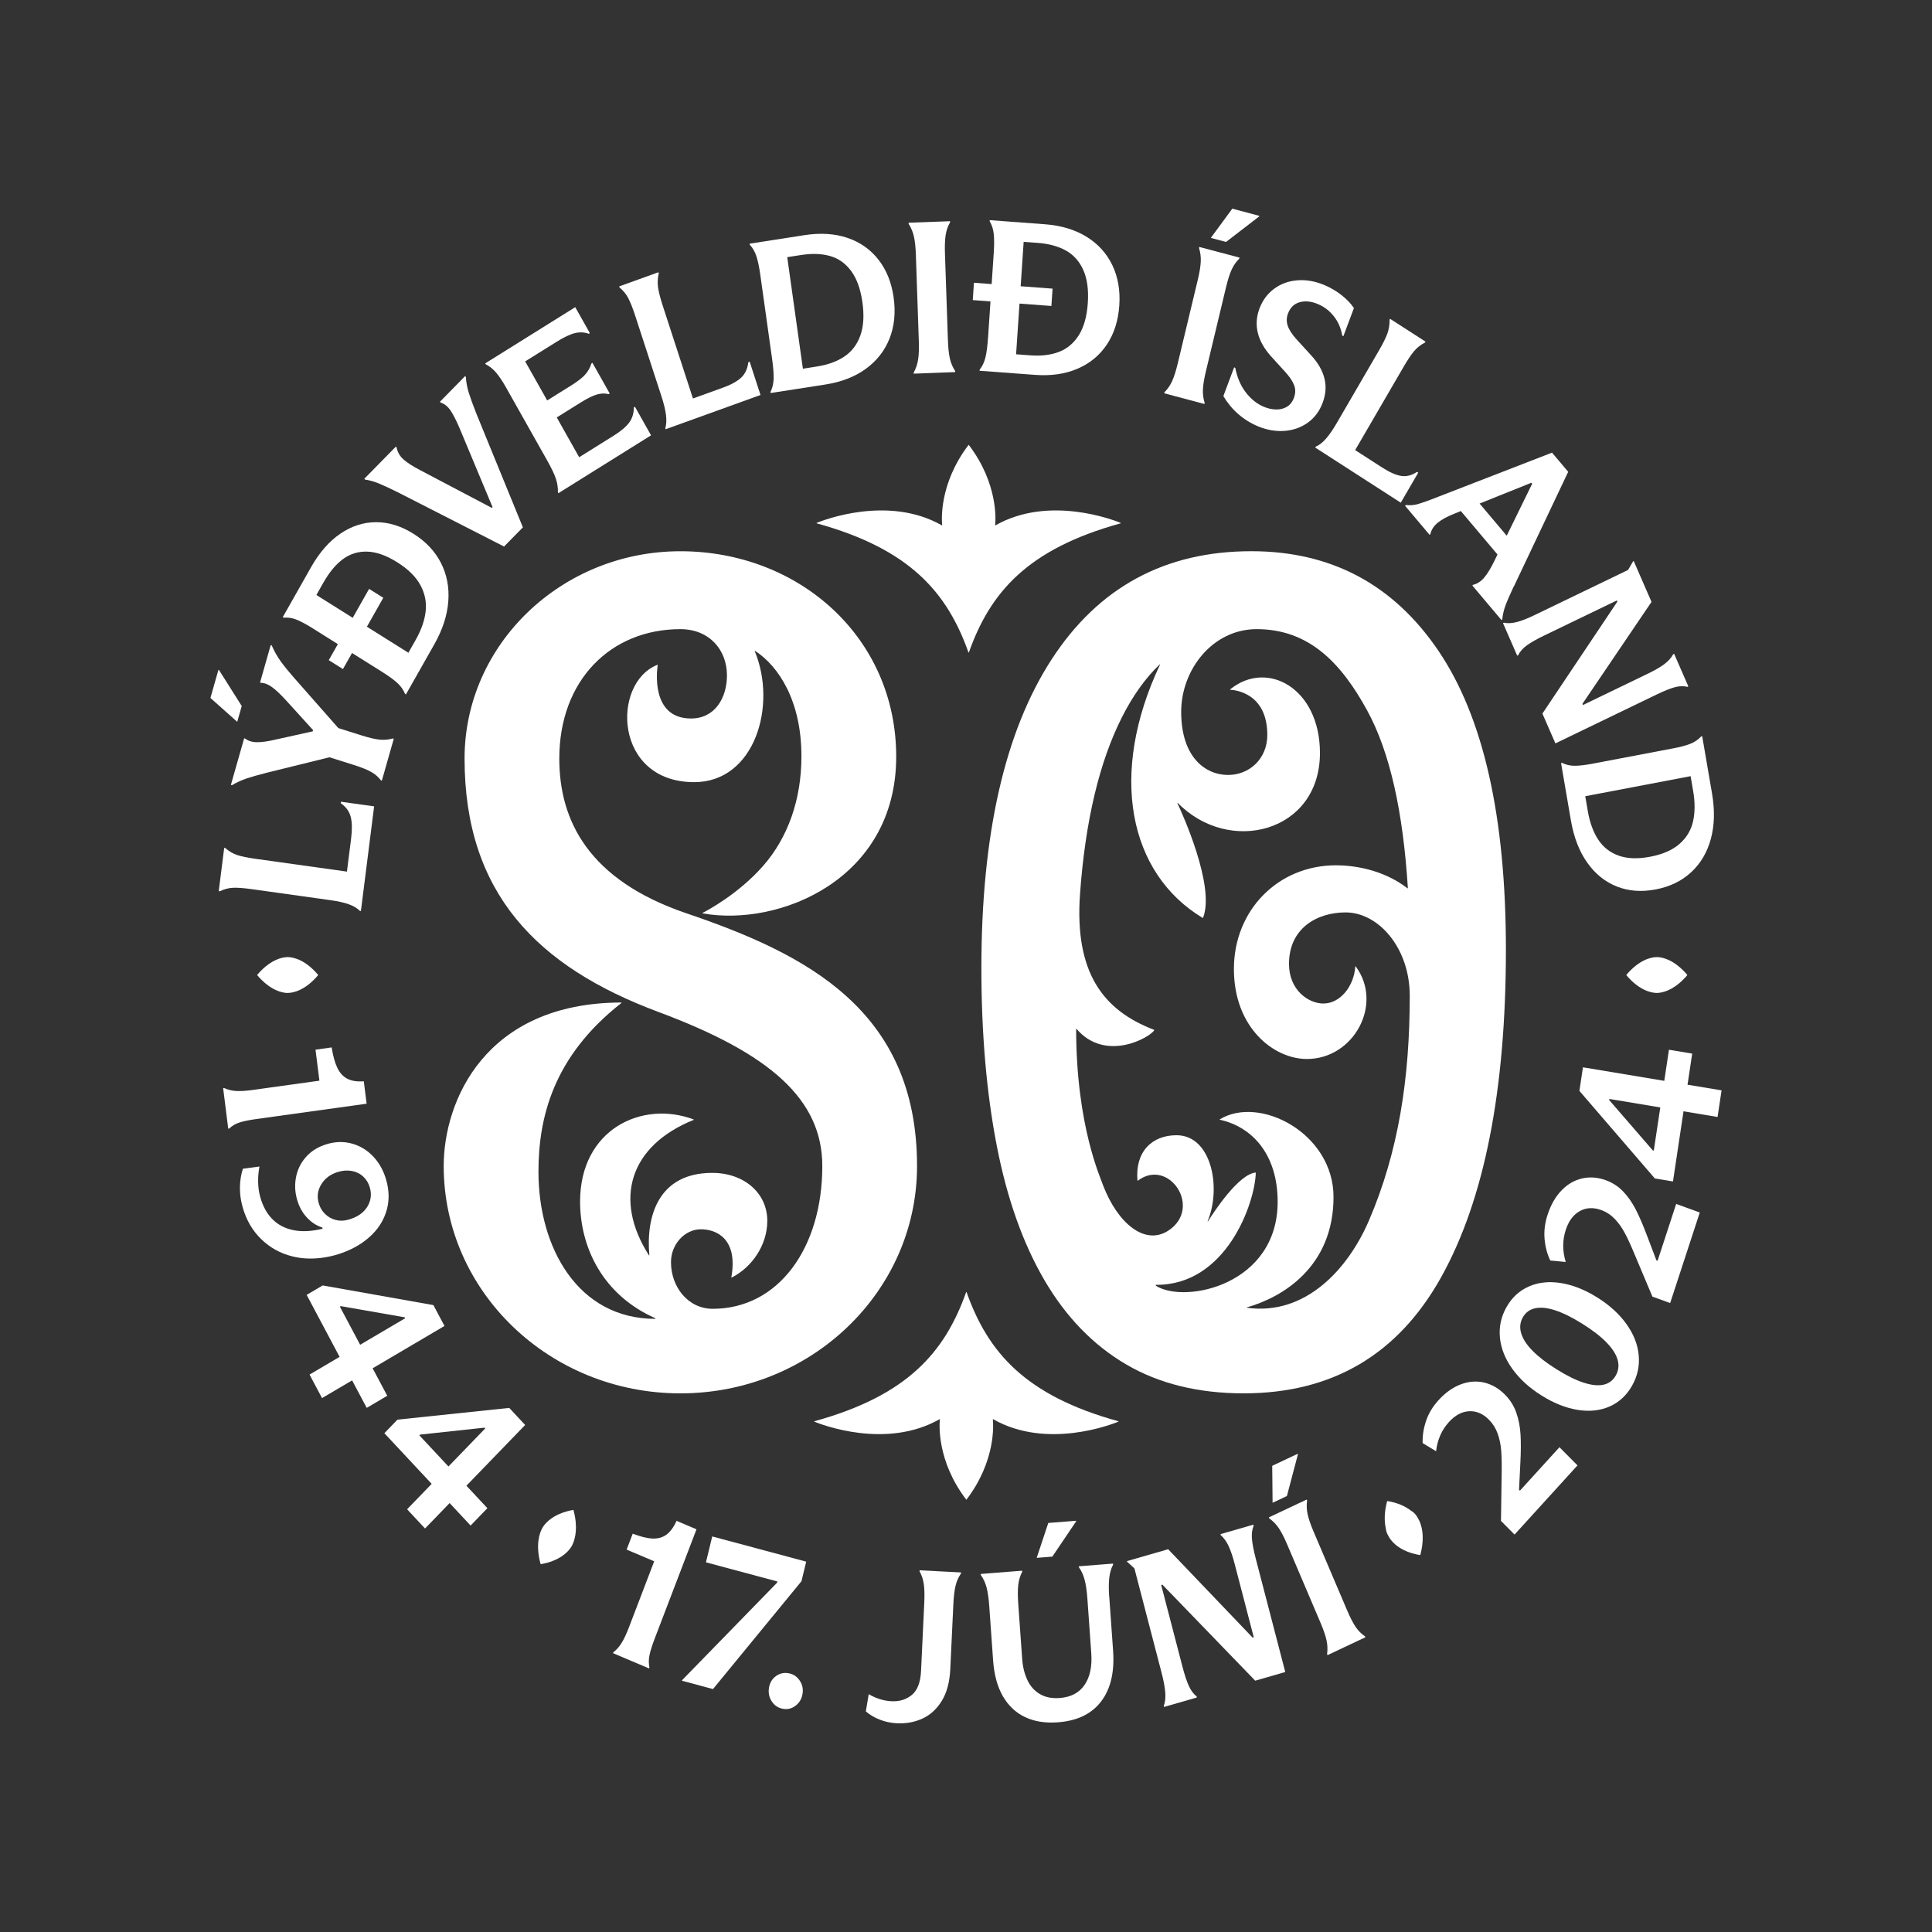 <?xml version="1.0" encoding="UTF-8"?>
<svg id="Layer_1" data-name="Layer 1" xmlns="http://www.w3.org/2000/svg" viewBox="0 0 1080 1080">
  <rect x="0" y="0" width="1080" height="1080" fill="#333333" stroke="none"/>
  <defs>
    <style>
      .cls-1 {
        fill: #fff;
      }
    </style>
  </defs>
  <path class="cls-1" d="m347.42,560.61c-.03-.1-.03-.1-.06-.2-76.15.16-99.33,55-99.33,91.43,0,70.17,59.23,127.06,132.3,127.06s132.3-56.89,132.3-127.06c0-87.09-61.73-118.48-128.86-141.28-54.88-18.64-71.12-51.92-71.12-86.52,0-43.81,28.79-72.34,67.68-72.34,16.18,0,26.04,11.58,26.04,25.84,0,12.4-6.57,24.1-20.08,24.1-22.76,0-19.03-27.33-18.62-29.9-.06-.05-.08-.07-.15-.12-25.81,10.16-24.47,65.61,20.54,65.61,33.85,0,46.52-42.87,33.82-73.29.08-.07.07-.07.15-.14,13.32,8.62,25.97,28.13,25.97,58.87v.25c0,23.83-7.47,45.27-21.46,61.17-13.89,15.79-31.37,24.99-33.87,26.27.02.11.01.11.03.21,42.74,7.69,108.28-18.86,108.28-87.61h0c0-66.72-54.39-114.81-120.64-114.81s-120.65,51.89-120.65,115.89c0,75.26,40.62,116.42,108.48,141.69,62.4,23.24,91.5,48.85,91.5,86.12,0,45.73-24.47,79.78-61.26,79.78-13.73,0-23.33-12.14-23.33-26.08,0-10.1,7.79-18.37,16.71-18.37s20.83,5.48,17.03,26.88c.07.06.08.07.15.13,11.43-5.79,19.95-18.19,19.95-31.77,0-15.46-12.99-26.77-30.77-26.77-30.05,0-37.14,24.12-35.16,46.06-.11.04-.09.03-.2.07-20.05-31.32-10.83-61.34,25.01-75.77,0-.1,0-.11,0-.21-29.03-10.93-63.53,5.62-63.53,45.86,0,25.92,12.89,52.37,42.1,65.26v.33c-43.43,0-65.37-39.96-65.37-82.21,0-29.89,7.98-64.33,46.43-94.41Z"/>
  <path class="cls-1" d="m805.62,713.95c24.12-43.3,36.19-104.34,36.19-183.15,0-74.22-12.57-129.89-37.72-167-25.15-37.11-60.02-55.67-104.59-55.67-48.26,0-85.48,20.17-111.64,60.48-26.17,40.32-39.26,97.82-39.26,172.5,0,36.66,2.86,69.75,8.59,99.3,5.72,29.55,14.62,54.64,26.68,75.25,12.06,20.62,27.3,36.32,45.7,47.08,18.4,10.76,40.28,16.15,65.64,16.15,49.48,0,86.28-21.65,110.42-64.94Zm-159.5,4.76v-.49c39.16.42,55.36-45.32,55.88-62.63-.05-.05-.07-.07-.12-.12-9.49.92-23.13,21.71-26.64,27.32-.12-.07-.07-.04-.18-.11,7.84-18.64,2.23-48.08-17.37-48.08-13.87,0-23.23,9.36-21.84,25.35.08.04.1.05.17.08,17.31-13.09,36.3,15.06,17.26,27.78-13.2,8.81-28.48-3.97-36.6-25.07h0c-1.22-3.92-15.06-32.99-15.11-87.55.09-.04.1-.04.19-.07,16.3,19.05,41.36,4.67,43.45.77-.01-.09-.01-.11-.03-.2-28.79-10.98-44.65-32.28-41.42-76.31,2.99-40.79,10.86-73.59,23.39-98.4,6.09-12.07,13.14-21.92,21.12-29.56.09.08.07.06.17.14-28.89,61.17-17.51,116.7,23.9,141.58.06-.02.1-.03.16-.05,6.98-17.67-11.8-58.74-14.35-64.17.1-.07.07-.05.17-.13,28.78,29.5,79.54,16.55,79.54-27.86,0-36.22-29.52-52.39-50.23-35.55.03.1.03.1.06.21,2.57.11,20.74,1.73,20.74,25.25,0,13.32-9.99,22.37-21.91,22.37-12.74,0-26.23-9.93-26.23-35.3,0-23.47,17.48-46.21,42.21-46.21,29.4,0,47.35,19.13,61.71,45.37,12.88,23.53,20.12,56.95,22.8,99.43-.08.05-.09.05-.17.1-14.18-10.95-30.99-12.89-40.03-12.89-32.27,0-57.05,25.02-57.05,57.96s22.37,50.32,40.8,50.32c26.32,0,42.89-30.78,27.25-51.82-.09.03-.1.03-.19.06-.71,11.01-8.35,20.75-17.85,20.75-8.36,0-19.21-7.52-19.21-22.14,0-19.99,15.71-28.79,31.65-28.79,18.33,0,35.85,19.79,35.85,46.59,0,46.28-6.31,87.34-22.87,125.78-11.6,26.92-35.33,53.16-68.14,48.63,0-.12,0-.1-.02-.22,19.67-5.53,48.42-22.51,48.42-61.7,0-35.63-41.35-57.02-63.6-43.39.02.1.02.11.03.21,17.9,3.89,32.34,19.15,32.34,45.87,0,46.63-51.99,57.24-68.09,46.91Z"/>
  <path class="cls-1" d="m540.3,722.27h-.2c-11.92,33.63-32.78,57.86-84.91,72.23,0,.11,0,.1-.01.21,3.67,1.51,40.03,15.73,70.06-1.37.07.05.08.06.16.11-.25,2.31-1.95,23.03,14.8,44.94h0s0,0,0,0h0s0,0,0,0c16.75-21.92,15.06-42.63,14.8-44.94.07-.05.08-.06.16-.11,30.03,17.1,66.39,2.88,70.06,1.37,0-.11,0-.1-.01-.21-52.13-14.36-72.99-38.6-84.91-72.23Z"/>
  <path class="cls-1" d="m526.69,293.58c-.07.05-.08.06-.16.11-30.03-17.1-66.39-2.88-70.06-1.37,0,.11,0,.1.01.21,52.13,14.36,72.99,38.6,84.91,72.23h.2c11.92-33.63,32.78-57.86,84.91-72.23,0-.11,0-.1.01-.21-3.67-1.51-40.03-15.73-70.06,1.37-.07-.05-.08-.06-.16-.11.25-2.31,1.95-23.03-14.8-44.94h0s0,0,0,0h0s0,0,0,0c-16.75,21.92-15.06,42.63-14.8,44.94Z"/>
  <path class="cls-1" d="m161.01,535.03c-.07,0-.14,0-.2,0h-.05c-.06,0-.12,0-.19,0-.49,0-.97.05-1.44.12-3.66.5-9.39,2.75-15.34,9.82v.15c5.79,6.87,11.37,9.18,15.03,9.77.58.11,1.18.16,1.81.17.06,0,.12,0,.18,0,3.39,0,10.06-1.67,17.02-9.94v-.15c-6.78-8.05-13.28-9.85-16.75-9.94h-.07Z"/>
  <path class="cls-1" d="m320.58,844.15s-.08-.05-.12-.08c-8.61,1.45-13.46,5.16-15.9,8.09-.07.08-.14.17-.21.26-.06.08-.12.15-.18.23-.14.19-.28.38-.42.58-.15.21-.28.42-.4.61-1.82,3.01-4.06,9.83-1.17,20.45.05.03.08.05.12.08,10.36-1.74,15.29-6.77,17.11-9.77.03-.04.05-.09.08-.14l.04-.07c.21-.36.4-.73.56-1.09,1.61-3.46,3.01-9.85.49-19.15Z"/>
  <path class="cls-1" d="m792.67,848.75c-.17-.34-.36-.68-.57-1.01-.91-1.45-2.05-2.55-3.41-3.3-2.82-2.21-7.04-4.35-13.16-5.34-.05.03-.08.05-.12.08-1.71,6.42-1.56,11.45-.76,15.08.14,1.54.66,3.03,1.55,4.47.17.33.33.63.5.89,1.83,3,6.78,7.99,17.15,9.68.05-.03.08-.05.12-.08,2.83-10.64.56-17.45-1.28-20.44l-.02-.03Z"/>
  <path class="cls-1" d="m140.34,496.99l44.6,6.24c4.12.58,7.47,1.33,10.07,2.27,2.6.94,4.65,2.16,6.17,3.68l.57.08,7.39-58.5-18.52-2.59-.11.84c2.92,2.04,4.77,4.59,5.55,7.64.78,3.05.85,7.1.21,12.16l-2.33,18.42-51.46-7.2c-4.19-.59-7.48-1.27-9.86-2.05-2.38-.78-4.62-2.1-6.72-3.94l-.57-.08-3.05,24.19.57.08c2.48-1.2,4.97-1.86,7.46-1.96,2.5-.1,5.84.14,10.03.73Z"/>
  <polygon class="cls-1" points="135.13 394.67 122.43 374.56 122.1 374.46 117.63 390.16 132.62 403.51 135.13 394.67"/>
  <path class="cls-1" d="m129.63,438.95c2.7-1.6,5.45-2.86,8.25-3.8,2.79-.94,6.57-2,11.33-3.21l34.95-8.62,13.39,4.22c4.2,1.32,7.43,2.6,9.69,3.82,2.26,1.22,4.15,2.83,5.67,4.83l.55.18,6.66-23.38-.55-.18c-2.37.69-4.83.91-7.41.64-2.58-.26-5.92-1.05-10.05-2.35l-12.97-4.09-24.27-27.56-.19-.19c-3.27-3.74-5.87-6.94-7.8-9.62-1.93-2.68-3.59-5.64-5-8.87l-.55-.18-5.96,20.94.55.18c2,.04,4.09.87,6.28,2.49,2.19,1.62,4.84,4.15,7.96,7.58l14.85,16.35-.2.7-21.47,4.76c-3.87.89-7.1,1.33-9.71,1.31-2.6-.02-4.8-.69-6.59-2.02l-.55-.17-7.42,26.05.55.17Z"/>
  <path class="cls-1" d="m165.66,346.36c2.38.93,5.33,2.49,8.83,4.69l14.37,9.02-5.08,8.97,7.93,4.97,5.08-8.97,16.55,10.38c3.9,2.45,6.82,4.56,8.76,6.35,1.94,1.78,3.39,3.82,4.33,6.11l.49.31,15.83-27.95c4.65-8.2,7.26-16.22,7.85-24.05.59-7.83-.79-15.01-4.12-21.53-3.33-6.52-8.47-11.96-15.4-16.31-6.87-4.31-13.82-6.46-20.86-6.45-7.04.02-13.69,2.16-19.95,6.42-6.26,4.27-11.72,10.5-16.37,18.71l-15.83,27.95.5.31c2.36-.22,4.73.14,7.11,1.07Zm15.29-20.94c3.15-5.56,6.71-9.83,10.68-12.81,3.97-2.97,8.51-4.39,13.62-4.25,5.11.14,10.71,2.12,16.78,5.94,6.08,3.81,10.39,8.05,12.94,12.72,2.55,4.66,3.54,9.55,2.98,14.66-.57,5.11-2.43,10.45-5.58,16.01l-4.08,7.2-23.19-14.55,9.16-16.17-7.93-4.98-9.16,16.17-20.31-12.75,4.07-7.2Z"/>
  <path class="cls-1" d="m211.84,270.29c2.59,1.08,5.94,2.62,10.04,4.64l59.89,30.58,10.53-10.72-26.01-63.57c-1.93-4.9-3.35-8.8-4.26-11.71-.91-2.9-1.44-5.85-1.62-8.83l-.4-.44-14.09,14.35.4.43c2.16.73,4,2.2,5.52,4.43,1.51,2.23,3.24,5.63,5.18,10.18l18.32,43.86-.41.42-40.13-21.13c-4.1-2.13-7.18-4.12-9.25-5.96-2.07-1.84-3.35-4.08-3.85-6.72l-.4-.44-17.66,17.98.4.44c2.6.39,5.2,1.12,7.8,2.2Z"/>
  <path class="cls-1" d="m277.32,208.28c1.7,1.99,3.58,4.8,5.62,8.42l23.07,40.94c2.28,4.04,3.85,7.34,4.71,9.91.86,2.57,1.25,5.11,1.14,7.62l.29.52,51.79-32.34-9-15.98-.6.37c-.04,3.42-.95,6.29-2.72,8.62-1.77,2.33-4.71,4.78-8.81,7.34l-19.05,11.89-12.53-22.24,13.39-8.36c3.7-2.31,6.73-3.8,9.08-4.47,2.35-.67,4.53-.73,6.53-.19l.6-.37-9.65-17.13-.6.37c-.64,2.19-1.75,4.2-3.31,6.02-1.57,1.83-4.23,3.91-8,6.27l-13.39,8.36-12.3-21.83,17.46-10.9c4.23-2.64,7.69-4.28,10.37-4.92,2.68-.64,5.26-.51,7.73.39l.6-.37-8.18-14.51-50.3,31.41.29.52c2.15,1.11,4.07,2.66,5.77,4.65Z"/>
  <path class="cls-1" d="m351.28,166.84c1.2,2.31,2.48,5.57,3.85,9.78l14.59,44.8c1.35,4.13,2.2,7.64,2.57,10.5.36,2.86.24,5.35-.38,7.45l.19.57,53.03-19.14-6.06-18.61-.76.28c-.43,3.66-1.77,6.54-4.01,8.64-2.24,2.09-5.66,3.97-10.24,5.62l-16.7,6.02-16.83-51.69c-1.37-4.21-2.26-7.61-2.65-10.21-.4-2.59-.28-5.29.36-8.09l-.19-.57-21.93,7.91.19.57c2.13,1.8,3.79,3.85,4.99,6.16Z"/>
  <path class="cls-1" d="m422.86,143.31c.82,2.53,1.53,5.92,2.13,10.16l6.61,47.09c.66,4.73.95,8.45.87,11.16s-.67,5.18-1.76,7.39l.08.6,30.58-4.76c8.98-1.4,16.53-4.33,22.67-8.8,6.13-4.47,10.55-10.13,13.24-16.97,2.69-6.84,3.45-14.47,2.27-22.88-1.17-8.33-3.98-15.36-8.44-21.09-4.46-5.73-10.24-9.8-17.34-12.22-7.1-2.41-15.14-2.92-24.12-1.53l-30.58,4.76.08.6c1.65,1.79,2.89,3.95,3.71,6.48Zm25.08-.77c6.08-.95,11.48-.74,16.18.61,4.7,1.35,8.61,4.16,11.74,8.42,3.12,4.26,5.2,10.07,6.24,17.44,1.03,7.37.64,13.57-1.18,18.6-1.82,5.03-4.79,8.93-8.91,11.69-4.12,2.77-9.22,4.63-15.31,5.57l-7.88,1.22-8.75-62.34,7.88-1.22Z"/>
  <path class="cls-1" d="m510.88,132.21c.59,2.57.96,6,1.1,10.29l1.64,48.05c.15,4.37.02,7.86-.39,10.46-.41,2.61-1.23,5.03-2.46,7.26l.02.61,23.17-.88-.02-.61c-1.38-2.05-2.36-4.37-2.95-6.94-.59-2.57-.96-6.08-1.11-10.53l-1.64-48.05c-.15-4.37-.02-7.85.39-10.47.41-2.61,1.23-4.99,2.47-7.14l-.02-.61-23.17.87.02.61c1.38,2.13,2.37,4.49,2.95,7.06Z"/>
  <path class="cls-1" d="m552.31,188.73c-.32,4.77-.8,8.46-1.44,11.09-.64,2.63-1.72,4.91-3.23,6.82l-.04.61,30.84,2.3c9.05.68,17.03-.47,23.94-3.45,6.91-2.98,12.38-7.5,16.41-13.57,4.03-6.07,6.34-13.34,6.91-21.82.57-8.4-.74-15.9-3.92-22.51-3.18-6.61-7.99-11.9-14.43-15.87-6.44-3.97-14.19-6.29-23.24-6.97l-30.84-2.3-.04.6c1.25,2.12,2.01,4.51,2.29,7.17.28,2.66.28,6.13,0,10.41l-1.18,17.56-9.9-.74-.65,9.69,9.9.74-1.36,20.23Zm17.59-19.02l17.84,1.33.65-9.69-17.83-1.33,1.67-24.83,7.94.59c6.14.46,11.36,1.88,15.67,4.27,4.31,2.39,7.55,6.02,9.73,10.89,2.18,4.87,3.02,11.02,2.52,18.45-.5,7.43-2.16,13.39-4.96,17.89-2.81,4.5-6.51,7.63-11.1,9.4-4.59,1.77-9.96,2.42-16.09,1.96l-7.94-.59,1.91-28.34Z"/>
  <polygon class="cls-1" points="703.88 121 703.97 120.65 688.87 116.64 676.86 132.99 685.36 135.25 703.88 121"/>
  <path class="cls-1" d="m673.43,225.25c-.78-2.38-1.11-4.89-.99-7.53.12-2.64.69-6.12,1.73-10.43l11.17-46.63c1.02-4.24,2.06-7.55,3.15-9.93,1.09-2.38,2.51-4.43,4.26-6.13l.14-.59-22.48-5.97-.14.59c.76,2.46,1.08,5,.96,7.64-.12,2.64-.67,6.04-1.67,10.2l-11.17,46.62c-1.02,4.24-2.07,7.55-3.15,9.93-1.09,2.38-2.52,4.47-4.29,6.25l-.14.59,22.48,5.97.14-.59Z"/>
  <path class="cls-1" d="m703.15,186.15c1.12,4.51,3.64,8.93,7.56,13.25l7.82,8.6c2.4,2.65,4.03,5.09,4.89,7.31.86,2.23.82,4.58-.11,7.07-.87,2.34-2.21,4.02-4,5.06-1.8,1.04-3.82,1.53-6.07,1.46-2.25-.06-4.48-.56-6.7-1.48-3.79-1.57-7.14-4.22-10.04-7.95-2.9-3.73-4.89-8.34-5.98-13.84l-.64-.27-6.01,16.04c2.22,3.79,4.97,7.13,8.27,10.02,3.3,2.89,6.99,5.18,11.06,6.88,5.01,2.08,9.96,2.94,14.85,2.57,4.89-.36,9.22-1.89,13-4.59,3.78-2.7,6.56-6.41,8.33-11.16,1.75-4.67,2.08-9.19.99-13.56-1.09-4.37-3.48-8.58-7.17-12.63l-8.44-9.25c-2.51-2.78-4.15-5.31-4.91-7.58-.76-2.27-.72-4.54.13-6.8,1.27-3.39,3.45-5.51,6.54-6.36,3.09-.85,6.46-.52,10.1,1,3.58,1.48,6.58,3.77,9.02,6.88,2.44,3.1,4,6.7,4.69,10.82l.64.27,5.88-15.7c-1.7-2.53-4.02-4.95-6.95-7.26-2.94-2.31-6.2-4.2-9.77-5.69-5.08-2.11-10.07-2.96-14.98-2.56-4.9.4-9.22,1.98-12.94,4.75-3.72,2.76-6.44,6.44-8.16,11.03-1.72,4.59-2.02,9.15-.9,13.66Z"/>
  <path class="cls-1" d="m741.23,245.24c-1.87,2.12-3.76,3.6-5.7,4.44l-.3.52,47.81,30.81,9.76-16.78-.69-.44c-2.96,1.99-5.92,2.73-8.88,2.25-2.96-.49-6.51-2.06-10.64-4.72l-15.05-9.7,27.1-46.6c2.21-3.8,4.13-6.68,5.78-8.66,1.65-1.98,3.69-3.6,6.14-4.87l.3-.52-19.78-12.74-.3.52c.04,2.87-.4,5.53-1.32,7.97-.93,2.44-2.49,5.56-4.7,9.36l-23.49,40.39c-2.17,3.73-4.19,6.65-6.05,8.77Z"/>
  <path class="cls-1" d="m785.87,282.33l-.43.4,13.71,16.25.43-.4c.57-2.49,1.96-4.62,4.16-6.41,2.2-1.78,5.3-3.47,9.31-5.05l3.57-1.44,20.49,24.29-1.87,3.82c-1.91,3.95-3.79,7-5.62,9.15-1.84,2.15-3.89,3.47-6.15,3.96l-.43.4,16.31,19.34.43-.4c.26-2.62.84-5.16,1.74-7.63.9-2.47,2.44-6.01,4.6-10.63.24-.33.42-.66.55-1l29.96-63.24-9.04-10.71-63.24,24.52c-.39.15-.79.31-1.21.48-.42.17-.82.34-1.21.48-3.95,1.53-7.03,2.61-9.21,3.25-2.19.64-4.47.82-6.85.56Zm70.16-12.47l.46.55-14.22,29.05-15.16-17.97,28.92-11.62Z"/>
  <path class="cls-1" d="m848.03,347.69c-2.73.73-5.17.87-7.32.39l-.52.25,7.94,18.21.52-.25c1.03-2.1,2.69-3.97,4.98-5.61,2.29-1.64,5.39-3.4,9.31-5.29l40.89-19.74.29.66-41.9,62.58,7.26,16.67,56.83-27.44c3.91-1.89,7.17-3.2,9.78-3.92,2.6-.72,5-.81,7.18-.26l.52-.25-7.94-18.21-.52.25c-1.13,2.06-2.8,3.91-5,5.56-2.2,1.64-5.23,3.39-9.07,5.25l-36.38,17.57-.29-.66,38.62-56.99-9.96-22.85-.31.15-2.84,4.85-52.22,25.21c-3.85,1.86-7.13,3.15-9.85,3.89Z"/>
  <path class="cls-1" d="m890.86,426.8c-4.47.85-7.99,1.27-10.57,1.27-2.58,0-4.94-.54-7.08-1.62l-.57.11,5.5,32.02c1.61,9.4,4.64,17.25,9.09,23.57,4.44,6.31,9.96,10.77,16.54,13.39s13.85,3.17,21.8,1.65c7.87-1.5,14.45-4.68,19.75-9.56,5.3-4.87,8.98-11.08,11.04-18.63,2.06-7.55,2.29-16.03.68-25.43l-5.5-32.02-.57.11c-1.65,1.79-3.66,3.16-6.03,4.11-2.38.95-5.57,1.8-9.58,2.56l-44.5,8.46Zm54.2,7.09l1.42,8.25c1.09,6.37,1.07,12.05-.06,17.04-1.14,4.99-3.68,9.19-7.62,12.62-3.94,3.42-9.4,5.8-16.36,7.12-6.96,1.32-12.86,1.11-17.69-.65-4.83-1.75-8.63-4.76-11.39-9-2.76-4.25-4.69-9.56-5.78-15.93l-1.41-8.25,58.91-11.21Z"/>
  <path class="cls-1" d="m926.16,535.03h-.01s0,0,0,0h0s0,0,0,0c-3.39,0-10.05,1.68-17.01,9.94v.15c6.96,8.27,13.63,9.94,17.02,9.94h.1s.09,0,.14,0c.4,0,.79-.04,1.18-.09,3.64-.43,9.51-2.61,15.61-9.85v-.15c-5.77-6.85-11.34-9.17-15.01-9.77-.64-.12-1.3-.18-2-.17Z"/>
  <path class="cls-1" d="m204.94,616.97l-1.57-12.52c-3.77.28-6.83-.19-9.2-1.42-2.36-1.22-4.23-3.25-5.59-6.08-1.36-2.83-2.42-6.64-3.18-11.44l-9.03,1.26,2.18,17.33-37.28,5.19c-3.81.53-6.93.72-9.35.57-2.43-.15-4.63-.7-6.61-1.65l-.57.08,2.84,22.63.57-.08c1.59-1.53,3.51-2.65,5.74-3.37,2.24-.72,5.34-1.36,9.3-1.91l61.75-8.59Z"/>
  <path class="cls-1" d="m179.01,703.23c5.59-.63,10.96-2.1,16.08-4.4,5.13-2.3,9.51-5.28,13.14-8.93,3.93-4,6.6-8.58,8.01-13.74,1.41-5.16,1.31-10.61-.29-16.36-1.45-5.21-3.86-9.61-7.23-13.21-3.37-3.6-7.35-6.04-11.96-7.31-4.61-1.28-9.38-1.15-14.32.38-4.65,1.44-8.41,3.76-11.28,6.96-2.87,3.21-4.75,6.91-5.62,11.1-.87,4.19-.72,8.42.48,12.7,1.13,4.04,2.97,7.43,5.54,10.18,2.57,2.75,5.43,4.61,8.59,5.57l.2.7c-6.16,1.48-11.6,1.75-16.31.8-4.71-.95-8.63-2.99-11.74-6.12-3.12-3.13-5.39-7.26-6.82-12.38-.74-2.64-1.13-5.43-1.19-8.36-.06-2.94.19-5.84.76-8.71l-9.28,1.22c-1.03,3.19-1.58,6.61-1.65,10.25-.07,3.65.42,7.34,1.46,11.06,2.01,7.22,5.47,13.22,10.37,17.99,4.89,4.77,10.66,7.99,17.3,9.65,4.92,1.26,10.18,1.58,15.77.95Zm-.87-30.73c-1.04-3.73-.54-7.24,1.51-10.53,2.05-3.29,5.1-5.56,9.16-6.82,2.73-.84,5.34-1.04,7.83-.58,2.49.46,4.63,1.5,6.41,3.15,1.78,1.64,3.02,3.71,3.71,6.19.74,2.64.73,5.15,0,7.53-.74,2.38-2.05,4.43-3.93,6.15-1.88,1.72-4.19,3-6.92,3.85l-1,.31c-2.44.75-4.82.83-7.14.25-2.33-.59-4.35-1.72-6.05-3.38-1.71-1.67-2.9-3.7-3.57-6.11Z"/>
  <path class="cls-1" d="m208.31,764.88l40.16-23.66-6.2-11.66-61.89-10.99-8.96,5.28,18.42,34.65-16.81,9.9,6.99,13.14,16.81-9.9,8.17,15.37,11.48-6.76-8.17-15.36Zm-6.99-13.14l-11.32-21.3.5-.3,35.7,6.24.28.53-25.16,14.82Z"/>
  <path class="cls-1" d="m284.65,787.03l-62.46,6.56-7.32,7.58,26.44,28.32-13.74,14.21,10.03,10.74,13.74-14.21,11.73,12.56,9.38-9.7-11.72-12.56,32.83-33.96-8.89-9.53Zm-33.96,32.75l-16.25-17.41.41-.42,36-3.88.4.43-20.57,21.28Z"/>
  <path class="cls-1" d="m378.19,850.18c-1.62,3.59-3.52,6.16-5.69,7.73-2.17,1.57-4.77,2.28-7.78,2.14-3.01-.14-6.69-1.05-11.03-2.71l-3.4,8.9,15.41,6.53-14.04,36.72c-1.44,3.76-2.81,6.71-4.13,8.85-1.32,2.15-2.86,3.9-4.62,5.24l-.21.56,20.12,8.52.22-.56c-.48-2.21-.47-4.52.04-6.92.5-2.4,1.5-5.56,3-9.46l23.26-60.83-11.13-4.72Z"/>
  <polygon class="cls-1" points="394.63 873.35 434.54 884.05 434.37 884.76 381.32 939.2 381.24 939.56 398.56 944.2 448.03 883.91 450.67 872.97 398.14 858.88 394.63 873.35"/>
  <path class="cls-1" d="m440.99,935.38c-2.65-.51-5.04,0-7.18,1.53-2.14,1.53-3.45,3.68-3.93,6.47-.48,2.79.02,5.33,1.5,7.63,1.48,2.3,3.54,3.7,6.19,4.21,2.57.49,4.93-.06,7.09-1.67,2.15-1.6,3.47-3.8,3.95-6.59.47-2.71-.04-5.19-1.53-7.45-1.49-2.26-3.52-3.63-6.09-4.13Z"/>
  <path class="cls-1" d="m514.03,878.4c1.21,2.09,2,4.46,2.38,7.11.38,2.66.46,6.08.27,10.29l-1.81,38.32c-.3,6.31-2.01,10.76-5.13,13.35-3.13,2.59-6.95,3.77-11.49,3.53-4.23-.22-8.44-1.53-12.63-3.94l-1.61,9.64c2.22,1.9,4.82,3.44,7.81,4.6,2.98,1.17,6.09,1.84,9.32,2.01,5.3.28,10.15-.6,14.56-2.64,4.41-2.04,8.01-5.36,10.81-9.95,2.8-4.59,4.36-10.45,4.7-17.56l1.73-36.51c.2-4.2.61-7.61,1.23-10.21.62-2.6,1.63-4.88,3.04-6.83l.03-.6-23.16-1.21-.03.61Z"/>
  <polygon class="cls-1" points="601.55 850.48 601.52 850.12 586 851.34 579.52 870.85 588.26 870.16 601.55 850.48"/>
  <path class="cls-1" d="m620.05,892.74c-.31-4.36-.29-7.95.04-10.78.34-2.83,1.05-5.26,2.14-7.29l-.04-.61-19.09,1.5.04.6c1.36,1.84,2.41,4.13,3.15,6.87.73,2.74,1.26,6.29,1.57,10.65l2.17,30.51c.52,7.35-.72,13.23-3.72,17.64-3,4.42-7.61,6.87-13.82,7.36-4.37.34-8.09-.38-11.14-2.17-3.06-1.79-5.4-4.4-7.03-7.85s-2.61-7.43-2.93-11.95l-2.18-30.64c-.31-4.36-.31-7.89,0-10.59.31-2.7,1.04-5.15,2.2-7.36l-.04-.6-23.12,1.82.04.61c1.45,2,2.52,4.31,3.21,6.93.69,2.62,1.19,6.12,1.5,10.48l2.16,30.39c.57,7.99,2.39,14.65,5.47,19.96,3.08,5.32,7.23,9.21,12.46,11.68,5.23,2.47,11.41,3.43,18.54,2.86,10.66-.84,18.64-4.73,23.93-11.68,5.29-6.95,7.51-16.36,6.67-28.23l-2.14-30.15Z"/>
  <path class="cls-1" d="m699.86,860.39c-.26-2.82.05-5.32.92-7.5l-.15-.59-18.36,5.29.15.59c1.75,1.51,3.21,3.54,4.4,6.1,1.18,2.55,2.33,5.98,3.45,10.27l10.58,40.64-.67.19-47.17-49.35-23.03,6.64.09.35,4.08,3.73,15.18,58.32c1.12,4.3,1.8,7.92,2.05,10.87.25,2.95-.02,5.5-.82,7.66l.15.59,18.36-5.29-.15-.59c-1.8-1.41-3.29-3.44-4.45-6.08-1.17-2.64-2.32-6.15-3.46-10.52l-11.89-45.67.67-.19,51.88,53.66,16.8-4.84-16.52-63.48c-1.14-4.37-1.83-7.97-2.09-10.79Z"/>
  <path class="cls-1" d="m757.81,909.44c-1.46-2.15-3.06-5.25-4.79-9.32l-18.69-43.88c-1.7-3.99-2.82-7.27-3.38-9.85-.55-2.58-.64-5.11-.26-7.59l-.24-.55-21.16,9.99.24.55c2.04,1.43,3.79,3.22,5.26,5.37,1.46,2.15,3.03,5.18,4.7,9.09l18.69,43.88c1.7,3.99,2.82,7.27,3.37,9.85.55,2.58.66,5.15.31,7.7l.23.56,21.16-9.99-.24-.55c-2.01-1.36-3.75-3.11-5.21-5.26Z"/>
  <polygon class="cls-1" points="711.38 840.06 719.39 836.29 725.53 813.03 725.39 812.69 711.18 819.4 711.38 840.06"/>
  <path class="cls-1" d="m849.65,833.27l-.5-.5.75-15.22c.31-6.08.34-11.29.09-15.63-.25-4.34-1.04-8.42-2.37-12.23-1.33-3.8-3.44-7.16-6.33-10.08-3.44-3.47-7.31-5.72-11.6-6.74-4.29-1.02-8.66-.69-13.12.99-4.45,1.68-8.62,4.65-12.5,8.92-3.19,3.51-5.49,7.35-6.9,11.54-1.41,4.18-2.05,8.3-1.91,12.37l7.52,4.55c.74-6.43,3.13-11.86,7.17-16.31,3.46-3.8,7.21-5.82,11.26-6.05,4.05-.23,7.77,1.36,11.15,4.77,2.17,2.18,3.78,4.77,4.85,7.75,1.07,2.98,1.73,6.23,1.99,9.75.26,3.52.34,7.91.23,13.18l-.37,25.86,7.58,7.64,35.19-38.67-10.08-10.16-22.1,24.29Z"/>
  <path class="cls-1" d="m909.19,740.14c-4.03-5.62-9.48-10.58-16.36-14.88-6.88-4.3-13.64-6.97-20.29-8.03-6.65-1.05-12.63-.41-17.93,1.93-5.3,2.34-9.46,6.18-12.48,11.54-3.03,5.36-4.24,11.05-3.66,17.06.59,6.02,2.91,11.85,6.97,17.49,4.06,5.65,9.53,10.62,16.41,14.92,6.88,4.3,13.63,6.96,20.24,7.99,6.62,1.03,12.56.37,17.83-1.99,5.26-2.36,9.41-6.22,12.43-11.58,3.02-5.36,4.26-11.04,3.7-17.03-.55-5.99-2.84-11.8-6.87-17.43Zm-5.96,28.76c-1.57,2.78-3.86,4.51-6.87,5.16-3.01.66-6.71.28-11.09-1.14-4.39-1.42-9.42-3.91-15.11-7.47-5.69-3.55-10.19-7.03-13.51-10.42-3.32-3.39-5.43-6.66-6.33-9.82-.91-3.15-.59-6.09.94-8.8s3.83-4.41,6.89-5.08c3.06-.67,6.8-.29,11.22,1.16,4.42,1.44,9.47,3.94,15.16,7.5,5.69,3.56,10.17,7.02,13.46,10.39,3.29,3.37,5.37,6.61,6.26,9.71.89,3.1.55,6.04-1.02,8.82Z"/>
  <path class="cls-1" d="m926.6,704.79l-.66-.24-5.37-14.15c-2.14-5.65-4.18-10.4-6.14-14.23-1.96-3.83-4.3-7.19-7.02-10.06-2.72-2.87-5.97-4.99-9.75-6.36-4.51-1.64-8.91-1.97-13.22-1-4.3.97-8.14,3.19-11.52,6.68s-5.98,8.02-7.81,13.61c-1.5,4.59-2.06,9.1-1.68,13.52.38,4.42,1.45,8.44,3.19,12.07l8.64.82c-1.89-6.16-1.88-12.15.02-17.97,1.63-4.97,4.23-8.46,7.81-10.46,3.58-2,7.59-2.19,12.03-.58,2.84,1.03,5.33,2.66,7.49,4.9,2.16,2.24,4.05,4.9,5.69,7.97,1.64,3.08,3.46,7.03,5.45,11.87l9.96,23.64,9.92,3.6,16.56-50.63-13.2-4.78-10.4,31.8Z"/>
  <path class="cls-1" d="m943.34,606.36l2.61-17.39-12.99-2.16-2.62,17.39-45.46-7.57-1.98,13.19,42.16,48.94,10.14,1.69,5.9-39.22,19.03,3.17,2.24-14.87-19.03-3.17Zm-18.85,36.81l-.57-.09-24.38-28.16.09-.6,28.48,4.74-3.63,24.11Z"/>
</svg>